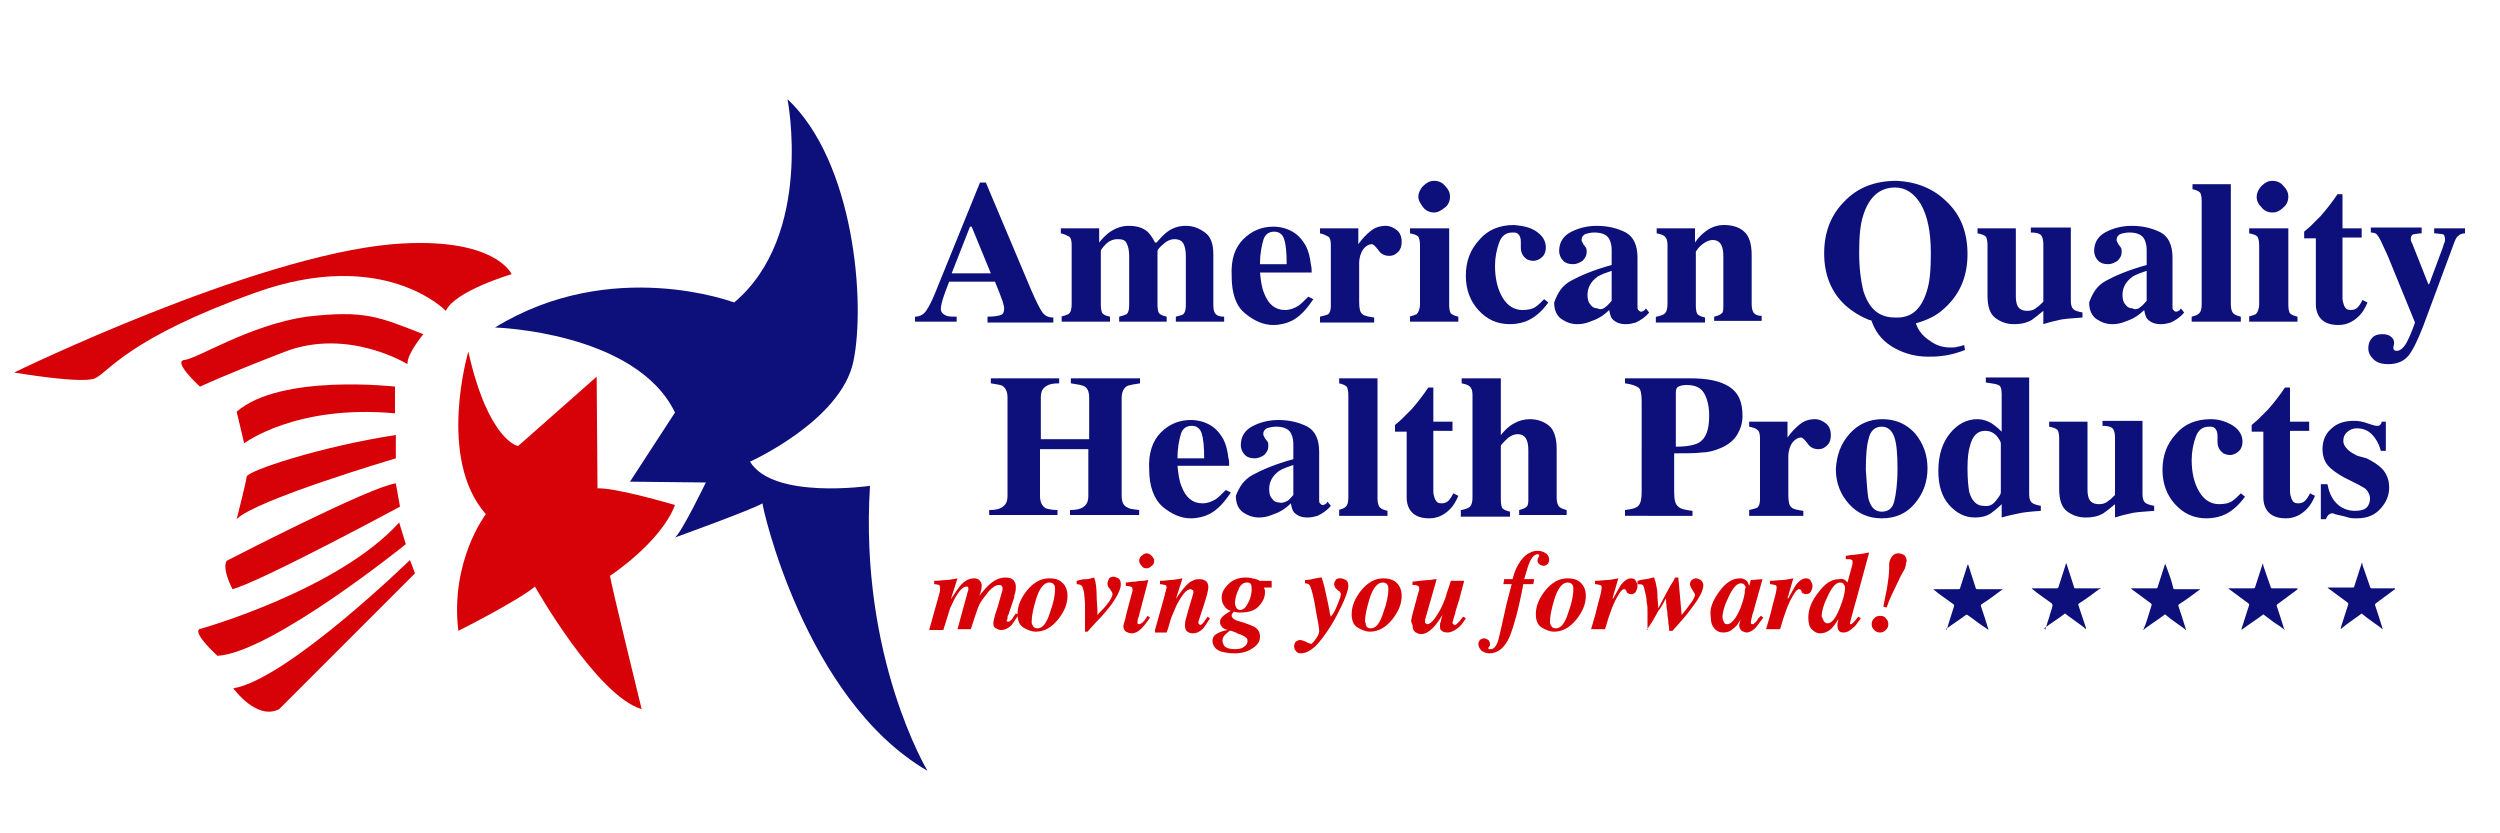 <svg height="100" width="300" xmlns="http://www.w3.org/2000/svg"><g fill="#D70207"><path d="M111.5 75.6l1.2-4.3c.1-.3.1-.4.1-.5 0-.1 0-.2 0-.3 0-.1 0-.2-.1-.3-.1 0-.3-.1-.6-.1v-.4c.6 0 1.1-.1 1.5-.1.3 0 .7-.1 1.3-.2l-.8 2.5c.6-.9 1-1.5 1.3-1.8.5-.5 1-.7 1.5-.7.3 0 .5.1.6.2.2.2.3.4.3.6 0 .2 0 .5-.1.7 0 .2-.1.4-.2.6.6-.7 1-1.2 1.4-1.5.6-.5 1.2-.7 1.8-.7.4 0 .7.1.9.3.2.2.3.5.3.8 0 .2 0 .5-.1.8 0 0-.1.2-.1.5l-.7 2.1c-.1.1-.1.2-.1.4 0 .1-.1.2-.1.3 0 0 0 .1.1.1s.1 0 .1 0c.1 0 .3-.1.5-.4.1-.2.3-.4.4-.6l.3.2c-.3.5-.6.9-.8 1.2-.4.4-.8.6-1.3.6-.2 0-.4-.1-.6-.2-.2-.1-.3-.3-.3-.6 0-.2.1-.6.2-1 .1-.3.2-.6.3-.9l.6-2.1s0-.1 0-.1 0-.1 0-.1c0-.1 0-.2-.1-.3-.1-.1-.2-.1-.3-.1-.4 0-.7.2-1.2.7-.4.5-.8 1-1.1 1.5-.1.2-.2.4-.3.7-.1.3-.4 1.1-.8 2.4h-1.6l1.2-4.4c0-.1.1-.2.1-.3 0-.1 0-.2 0-.2 0-.1 0-.2-.1-.2s-.1 0-.2 0c-.2 0-.5.2-.8.6-.3.4-.6.9-.9 1.6-.2.3-.3.8-.5 1.4-.1.4-.3.9-.5 1.6h-1.7zM127.2 69.7c.6.4.9 1 .9 1.8 0 1-.4 1.9-1.1 2.8-.8 1-1.7 1.5-2.7 1.5-.5 0-1-.2-1.5-.5s-.7-.9-.7-1.6c0-1 .4-1.9 1.1-2.8.8-1 1.7-1.5 2.7-1.5.6 0 1 .1 1.3.3zm-3.3 5.3c.1.3.3.4.6.4.6 0 1.1-.6 1.5-1.9.4-1.1.6-2 .6-2.8 0-.2 0-.4-.1-.5-.1-.2-.3-.3-.6-.3-.6 0-1.2.7-1.6 2.1-.3 1-.5 1.9-.5 2.6 0 .1 0 .3.1.4zM130.5 75.8h-.3V74c0-.5 0-1 0-1.5s-.1-.9-.1-1.3c-.1-.5-.2-.8-.3-.9-.1-.1-.3-.2-.6-.2v-.4l.4-.1c.3-.1.6-.1.8-.1.2 0 .5-.1.9-.2.2.5.3 1.3.3 2.3 0 .5.1 1.3.1 2.2.3-.4.7-.7 1-1.1.5-.6.8-1.1.8-1.4 0-.2-.1-.3-.3-.6-.2-.2-.3-.4-.3-.7 0-.2.1-.4.2-.6.1-.1.3-.2.5-.2s.4.1.6.2.3.4.3.7c0 .6-.4 1.4-1.1 2.4-.6.8-1.3 1.6-2 2.3l-.9 1zM135 74.4c0-.1.1-.3.1-.5l.8-3s0-.1 0-.1 0-.1 0-.1c0-.2-.1-.3-.2-.3s-.3-.1-.6-.1v-.4c.3 0 .6-.1 1.1-.1.5-.1.8-.1 1-.1l.6-.1-1 3.8c-.1.3-.1.6-.2.7-.1.3-.1.5-.1.6s0 .2.1.2c0 0 .1 0 .1 0 .1 0 .3-.1.5-.3.2-.2.4-.5.5-.7l.3.2c-.4.6-.8 1.1-1 1.3-.4.4-.8.6-1.2.6-.2 0-.5-.1-.7-.2-.2-.2-.3-.4-.3-.7.1-.3.1-.5.2-.7zm3.2-7.7c.2.2.3.4.3.6 0 .3-.1.5-.3.6-.2.2-.4.3-.6.3-.3 0-.5-.1-.6-.3-.2-.2-.3-.4-.3-.6 0-.2.1-.5.3-.6.2-.2.4-.3.6-.3.2 0 .4.1.6.3zM138.6 75.6l1.2-4.3c0-.2.1-.3.1-.4 0-.2.1-.3.1-.4 0-.2-.1-.3-.2-.3s-.3-.1-.6-.1v-.4c.6 0 1-.1 1.3-.1.3 0 .8-.1 1.4-.2l-.8 2.5s.1-.2.4-.6c.3-.4.6-.8.8-1 .3-.3.5-.5.8-.6.3-.2.6-.2.9-.2.3 0 .5.1.7.2.2.2.3.4.3.8 0 .3-.2 1.1-.6 2.3-.4 1.2-.6 1.8-.6 1.9 0 .1 0 .1.1.2 0 0 .1.1.1.1.1 0 .3-.1.5-.4.1-.2.3-.4.4-.6l.3.2c-.3.5-.6.9-.8 1.2-.4.4-.8.6-1.3.6-.2 0-.5-.1-.6-.2-.2-.1-.3-.4-.3-.7 0-.2 0-.5.1-.8.1-.4.2-.7.3-1.1l.6-2s0-.1 0-.1 0-.1 0-.1c0-.1 0-.2-.1-.2s-.1-.1-.2-.1c-.3 0-.6.2-.9.6-.3.4-.6.9-.8 1.3-.2.5-.4.9-.6 1.4-.2.5-.3 1.1-.6 1.9h-1.4zM146.7 75.3c-.2-.2-.3-.4-.3-.7 0-.2.1-.4.3-.6.2-.2.5-.4 1-.7-.4-.1-.6-.3-.8-.6-.2-.3-.3-.6-.3-1 0-.6.3-1.1.8-1.6s1.2-.8 2.1-.8c.5 0 .8.1 1.2.2s.5.2.4.2h1.5v.8h-.9c0 .1 0 .2.1.3 0 .1 0 .2 0 .3 0 .6-.3 1.2-.8 1.7s-1.2.7-2.2.7c-.2 0-.4 0-.7-.1-.1 0-.1.1-.2.2s-.1.2-.1.3c0 .1.1.3.3.4.1.1.2.1.4.2l.7.2c.6.2 1.1.4 1.3.5.5.3.7.7.7 1.2 0 .6-.3 1-.9 1.4-.6.4-1.3.6-2.2.6-.6 0-1.1-.1-1.5-.2-.7-.2-1.1-.7-1.1-1.3 0-.4.2-.7.6-.9.2-.1.6-.3 1.2-.4-.3-.1-.5-.2-.6-.3zm2.8 1.2c-.1-.1-.3-.2-.5-.3-.2-.1-.4-.1-.7-.3-.3-.1-.5-.2-.6-.2 0-.1-.2 0-.5.3-.4.3-.5.6-.5.9 0 .2.1.4.2.6.3.3.7.4 1.3.4.5 0 .9-.1 1.1-.3.3-.2.4-.4.4-.7 0-.1 0-.3-.2-.4zm.3-4.2c.3-.6.4-1.1.4-1.6 0-.2 0-.4-.1-.6-.1-.2-.3-.2-.5-.2-.4 0-.8.3-1 .9-.3.6-.4 1.2-.4 1.6 0 .2.1.4.2.6.1.1.3.2.4.2.4 0 .7-.3 1-.9zM157.8 76.8c.3-.4.5-.7.5-1.1 0-.3-.1-.9-.3-1.9-.1-.6-.2-1.2-.3-1.7-.2-1-.4-1.6-.5-1.8-.1-.2-.3-.3-.6-.3v-.4c.4 0 .9-.1 1.3-.2.5-.1.7-.1.6-.1h.1c.1.3.3.9.5 1.9.2.9.4 1.8.5 2.5l.1.3.3-.4c.2-.3.4-.8.6-1.3.2-.5.3-.8.3-1 0-.1 0-.2-.1-.2 0-.1-.1-.2-.2-.2l-.1-.1c-.1-.1-.1-.1-.2-.2s-.2-.3-.2-.5.1-.4.2-.5c.1-.2.3-.2.6-.2.2 0 .4.1.6.2.2.1.3.4.3.7 0 .5-.3 1.3-.8 2.4-.4.8-.8 1.6-1.3 2.4-.7 1.1-1.3 1.9-1.9 2.5-.6.5-1.1.8-1.7.8-.3 0-.5-.1-.6-.3-.2-.2-.2-.4-.2-.6 0-.2.1-.4.2-.5.2-.1.3-.2.5-.2s.4.1.7.2c.3.2.4.2.5.2.1.2.3 0 .6-.4zM167.3 69.7c.6.4.9 1 .9 1.8 0 1-.4 1.9-1.1 2.8-.8 1-1.7 1.5-2.7 1.5-.5 0-1-.2-1.5-.5s-.7-.9-.7-1.6c0-1 .4-1.9 1.1-2.8.8-1 1.7-1.5 2.7-1.5.5 0 .9.1 1.3.3zm-3.4 5.3c.1.3.3.4.6.4.6 0 1.1-.6 1.5-1.9.4-1.1.6-2 .6-2.8 0-.2 0-.4-.1-.5-.1-.2-.3-.3-.6-.3-.6 0-1.2.7-1.6 2.1-.3 1-.5 1.9-.5 2.6.1.1.1.3.1.4zM169.4 74.2c0-.2.1-.4.1-.5l.7-2.6c0-.1.1-.2.1-.3 0-.1 0-.2 0-.2 0-.2-.1-.3-.2-.3-.1-.1-.3-.1-.6-.1v-.4c.9-.1 1.6-.2 2.1-.2.5-.1.7-.1.8-.1l-.6 2.1-.6 2.1c0 .1-.1.2-.1.4-.1.2-.1.4-.1.5 0 .1 0 .2.1.2.1.1.1.1.2.1.2 0 .5-.2.8-.6.3-.4.7-1 1-1.7.2-.5.4-.9.5-1.4.1-.3.3-.8.5-1.5h1.6l-.5 1.9c0 .1-.1.4-.3 1-.2.6-.3 1-.3 1.1-.1.2-.1.4-.2.6 0 .2-.1.3-.1.4 0 .1 0 .1.1.2 0 0 .1.1.2.1s.3-.2.6-.5c.1-.2.3-.4.4-.5l.3.2c-.3.5-.6.9-1 1.2-.4.3-.8.5-1.2.5-.4 0-.6-.1-.8-.3-.1-.1-.1-.3-.1-.5s0-.4.1-.5c0-.2.1-.4.2-.8-.5.8-.9 1.3-1.2 1.6-.4.4-.9.7-1.4.7-.2 0-.4-.1-.6-.2-.3-.2-.4-.5-.4-.9-.2-.4-.2-.6-.1-.8zM177.8 78.1c-.2-.2-.4-.5-.4-.8 0-.2.1-.4.2-.5.1-.1.3-.2.5-.2s.3.1.5.2c.1.1.2.3.2.5 0 .1 0 .2-.1.3-.1.1-.1.2-.1.2s0 .1.1.1c0 0 .1 0 .2 0 .3 0 .6-.3.8-.8.2-.5.5-2.1 1.1-4.7l.6-2.3h-1l.1-.6h1c.1-.3.2-.8.5-1.4.3-.6.6-1 1-1.4.5-.4 1-.6 1.5-.6.4 0 .7.1 1 .3.3.2.4.5.4.8 0 .2-.1.4-.2.5-.1.1-.3.2-.5.2s-.3-.1-.5-.2c-.1-.1-.2-.3-.2-.4 0-.1 0-.2.1-.4.1-.1.1-.2.1-.2s0-.1 0-.1-.1-.1-.2-.1c-.2 0-.5.2-.7.5-.2.3-.4.8-.6 1.5l-.3 1h1.2l-.1.6h-1.2c-.6 3.2-1.2 5.2-1.6 6.2-.6 1.4-1.4 2.1-2.5 2.1-.3 0-.6-.1-.9-.3zM189.4 69.7c.6.4.9 1 .9 1.8 0 1-.4 1.9-1.1 2.8-.8 1-1.7 1.5-2.7 1.5-.5 0-1-.2-1.5-.5s-.7-.9-.7-1.6c0-1 .4-1.9 1.1-2.8.8-1 1.7-1.5 2.7-1.5.5 0 1 .1 1.3.3zm-3.3 5.3c.1.3.3.4.6.4.6 0 1.1-.6 1.5-1.9.4-1.1.6-2 .6-2.8 0-.2 0-.4-.1-.5-.1-.2-.3-.3-.6-.3-.6 0-1.2.7-1.6 2.1-.3 1-.5 1.9-.5 2.6 0 .1 0 .3.1.4zM190.9 75.6c.4-1.3.7-2.4.9-3.3.3-1 .4-1.6.4-1.8 0-.2-.1-.3-.2-.3s-.3-.1-.6-.1v-.4c.6 0 1.1-.1 1.5-.1.3 0 .7-.1 1.3-.2l-.7 2.4h.1c.4-.7.7-1.3.9-1.6.4-.5.8-.8 1.2-.8.3 0 .5.1.6.3.1.2.2.4.2.6 0 .3-.1.5-.2.7-.1.2-.3.3-.6.3-.1 0-.2 0-.3-.1-.1 0-.2-.1-.2-.2l-.1-.2s0 0-.1-.1c0 0-.1 0-.1 0-.2 0-.4.2-.7.7-.3.5-.5.9-.7 1.4-.1.3-.3.8-.5 1.4-.2.6-.3 1.1-.4 1.3h-1.7zM197.7 75.8v-2.3c0-.6 0-.9-.1-1.2 0-.5-.1-.9-.2-1.3-.1-.5-.2-.8-.3-.8-.1-.1-.3-.1-.6-.1v-.4l.4-.1c.4-.1.8-.1 1.1-.2.3-.1.5-.1.4-.1h.1c.1.3.2.6.3 1.2.1.5.1.9.1 1.2l.1 1.3 1-1.9c.2-.3.3-.6.5-.9s.4-.6.5-.9h.4l.4 4.5c.5-.6.8-1 1-1.3.4-.5.6-.9.6-1.1 0-.1-.1-.3-.3-.6-.2-.3-.3-.5-.3-.7 0-.2.1-.4.2-.5.2-.1.3-.2.5-.2s.4.1.6.2c.2.2.3.4.3.6 0 .7-.5 1.6-1.5 2.9-.5.7-1.3 1.6-2.2 2.6h-.4c0-.2 0-.5-.1-.9 0-.2 0-.5-.1-.9 0-.2 0-.5-.1-.9l-.1-1.2c-.4.8-.7 1.3-.9 1.5-.3.6-.6 1-.6 1.1l-.8 1.2h.1zM206.3 71c.8-1.1 1.6-1.6 2.5-1.6.3 0 .6.1.8.3.1.1.2.3.3.6l.2-.7 1.4-.1-.9 3.2c-.1.4-.2.8-.3 1-.1.5-.2.8-.2 1 0 .1 0 .1.1.2 0 0 .1 0 .1 0 .1 0 .2 0 .2-.1.1-.1.2-.1.3-.3 0 0 .1-.1.2-.3.1-.1.2-.2.3-.3l.3.2c-.4.5-.7 1-1 1.3-.3.3-.7.5-1 .5-.2 0-.4-.1-.6-.2-.2-.2-.3-.4-.3-.7 0-.1.1-.4.2-.8 0 0 0 0 0 .1-.1.1-.1.2-.2.3-.2.4-.5.7-.8.9-.3.3-.7.4-1.1.4-.4 0-.7-.1-1-.4-.3-.3-.5-.7-.5-1.4-.2-1 .2-2 1-3.1zm3.1-.7c-.1-.2-.2-.3-.5-.3-.5 0-1 .6-1.5 1.7-.5 1-.7 1.8-.7 2.4 0 .2.1.4.2.6.1.2.2.2.4.2.4 0 1-.6 1.5-1.8.4-1 .6-1.8.6-2.4.1-.2.1-.3 0-.4zM211.9 75.6c.4-1.3.7-2.4.9-3.3.3-1 .4-1.6.4-1.8 0-.2-.1-.3-.2-.3s-.3-.1-.6-.1v-.4c.6 0 1.1-.1 1.5-.1.3 0 .7-.1 1.3-.2l-.7 2.4h.1c.4-.7.7-1.3.9-1.6.4-.5.8-.8 1.2-.8.3 0 .5.1.6.3.1.2.2.4.2.6 0 .3-.1.5-.2.7-.1.2-.3.3-.6.3-.1 0-.2 0-.3-.1-.1 0-.2-.1-.2-.2l-.1-.2s0 0-.1-.1c0 0-.1 0-.1 0-.2 0-.4.2-.7.7-.3.5-.5.9-.7 1.4-.1.3-.3.8-.5 1.4-.2.6-.3 1.1-.4 1.3h-1.7zM221.4 69.6c.1.1.2.2.3.3l.6-2.2s0-.1 0-.1 0-.1 0-.1c0-.2 0-.3-.1-.3-.1-.1-.2-.1-.4-.1h-.3v-.4l.6-.1c.5 0 .8-.1 1-.1.2 0 .6-.1 1.2-.2l-1.5 5.5c-.1.4-.3 1-.5 1.8-.2.7-.3 1.2-.3 1.2 0 .1 0 .1 0 .1s.1 0 .1 0c.1 0 .2-.1.4-.3.2-.2.3-.4.5-.6l.3.2c-.4.5-.6.9-.9 1.1-.4.4-.8.6-1.1.6-.2 0-.4 0-.5-.1-.2-.1-.3-.4-.3-.7 0-.1 0-.2 0-.3 0-.1.1-.3.1-.5-.3.5-.6.9-.8 1.1-.4.4-.9.6-1.4.6-.4 0-.7-.2-1-.5-.3-.3-.4-.8-.4-1.4 0-1 .4-2 1.2-3 .8-1.1 1.6-1.6 2.5-1.6.3-.1.5 0 .7.1zm-2.5 5c.1.1.2.2.4.2.5 0 1-.6 1.5-1.9.4-1 .6-1.8.6-2.3 0-.2 0-.3-.1-.4-.1-.2-.2-.3-.5-.3-.5 0-1 .6-1.5 1.7-.5 1-.7 1.8-.7 2.4.2.3.2.5.3.6zM226.3 74.2c.2.2.3.4.3.7 0 .3-.1.5-.3.7-.2.2-.4.3-.7.3-.3 0-.5-.1-.7-.3-.2-.2-.3-.4-.3-.7 0-.3.1-.5.3-.7.2-.2.4-.3.7-.3.3 0 .6.1.7.3zm2.4-6.4c0 .1-.1.3-.1.4l-.5.9c-.4.8-.7 1.5-1.1 2.3-.2.4-.4.9-.6 1.5l-.4-.1c.1-.5.2-1.1.4-2 .2-1.2.3-2 .3-2.6v-.5c0-.3.1-.5.2-.7.2-.4.5-.6.9-.6.3 0 .5.1.7.2.2.2.3.4.3.8-.1.1-.1.3-.1.4z"></path></g><g fill="#0D0F7A"><path d="M287.4 70.7c-.8.6-1.5 1.1-2.3 1.7-.1.1-.1.1-.1.2.3.9.6 1.8.9 2.8 0 0 0 .1 0 .1-.1 0-.1 0-.1-.1-.8-.6-1.6-1.1-2.3-1.7-.1-.1-.1-.1-.2 0-.8.6-1.6 1.1-2.3 1.7 0 0-.1.1-.1.1 0-.1 0-.1 0-.2.3-.9.6-1.9.9-2.8 0-.1 0-.1-.1-.2-.8-.6-1.5-1.1-2.3-1.7 0 0-.1-.1-.1-.1.1 0 .1 0 .2 0 .9 0 1.9 0 2.8 0 .1 0 .2 0 .2-.1.3-.9.6-1.9.9-2.8 0 0 0-.1 0-.1.1.1.1.2.1.3.3.9.6 1.7.9 2.6 0 .1.1.2.2.2.9 0 1.8 0 2.7 0 0 0 .1 0 .1 0s0 .1 0 .1zM233.6 75.6c.1-.3.2-.7.3-1 .2-.6.4-1.3.6-1.9 0-.1 0-.1-.1-.2-.8-.6-1.6-1.1-2.3-1.7 0 0-.1-.1-.1-.1.3 0 .5 0 .7 0 .8 0 1.5 0 2.3 0 .1 0 .2 0 .2-.1.3-.9.6-1.9.9-2.8 0 0 0-.1 0-.1s0 .1.1.1c.3.9.6 1.9.9 2.8 0 .1.1.1.2.1 1 0 1.9 0 2.9 0 0 0 .1 0 .1 0 0 .1-.1.1-.1.1-.8.6-1.6 1.2-2.4 1.7-.1.1-.1.1-.1.2.3.9.6 1.8.9 2.8 0 0 0 .1 0 .1-.2-.2-.4-.3-.7-.5-.6-.4-1.2-.9-1.8-1.3-.1-.1-.1 0-.2 0-.8.6-1.6 1.1-2.4 1.7.2.1.2.1.1.1zM245.4 75.6c.2-.5.3-1 .5-1.5.1-.5.3-.9.4-1.4 0-.1 0-.2-.1-.3-.8-.6-1.6-1.1-2.3-1.7 0 0-.1-.1-.1-.1.2 0 .5 0 .7 0 .8 0 1.5 0 2.3 0 .1 0 .1 0 .2-.1.3-.9.6-1.9.9-2.8 0 0 0-.1 0-.1.1 0 .1.1.1.1.3.9.6 1.9.9 2.8 0 .1.1.1.2.1 1 0 1.9 0 2.9 0 0 0 .1 0 .1 0-.1.1-.1.1-.2.1-.8.6-1.6 1.2-2.4 1.7-.1.1-.1.1-.1.2.3.9.6 1.8.9 2.7 0 0 0 .1 0 .2-.1-.1-.2-.1-.2-.2-.7-.5-1.5-1.1-2.2-1.6-.1-.1-.1-.1-.2 0-.8.6-1.6 1.1-2.4 1.7.2.2.2.2.1.2zM257.2 75.6c.1-.2.1-.4.2-.5.3-.8.5-1.6.8-2.5 0-.1 0-.1-.1-.2-.8-.6-1.5-1.1-2.3-1.7 0 0-.1-.1-.1-.1.2 0 .5 0 .7 0 .8 0 1.5 0 2.3 0 .1 0 .2 0 .2-.1.3-.9.6-1.9.9-2.8 0 0 0-.1 0-.1.1.2.1.3.2.5.3.8.6 1.6.8 2.5 0 .1.1.1.2.1 1 0 1.9 0 2.9 0 0 0 .1 0 .1 0 0 .1-.1.1-.1.1-.8.6-1.6 1.2-2.4 1.7-.1.1-.1.1-.1.2.3.9.6 1.8.9 2.8 0 0 0 .1 0 .1-.1 0-.1 0-.1-.1-.8-.6-1.6-1.1-2.3-1.7-.1-.1-.1-.1-.2 0-.8.6-1.6 1.1-2.4 1.7 0 .1 0 .1-.1.1zM274.2 75.6c-.4-.3-.8-.6-1.3-.9-.4-.3-.8-.6-1.2-.9-.1-.1-.1-.1-.2 0-.8.6-1.6 1.1-2.4 1.7 0 0-.1.1-.1.1 0-.1 0-.1 0-.2.3-.9.6-1.9.9-2.8 0-.1 0-.1-.1-.2-.8-.6-1.5-1.1-2.3-1.7 0 0-.1-.1-.1-.1.2 0 .5 0 .7 0 .8 0 1.5 0 2.3 0 .1 0 .1 0 .2-.1.3-.9.6-1.9.9-2.8 0 0 0-.1 0-.1.1.1.1.2.1.3.3.9.6 1.7.9 2.6 0 .1.1.1.2.1 1 0 1.9 0 2.9 0 0 0 .1 0 .1 0s0 0 0 .1c0 0-.1.1-.1.1-.8.6-1.5 1.1-2.3 1.7-.1.1-.1.1-.1.2.3.9.6 1.8.9 2.8.1 0 .1 0 .1.1 0-.1 0 0 0 0zM233.6 75.6zM242.3 75.6c-.1 0-.1 0 0 0z"></path></g><path d="M111.3 92.5s-8.2-13.6-6.9-34.2c0 0-11.6 1.7-14.4-2.9 0 0 10.9-4.9 12.4-12s.1-24-7.9-31.5c0 0 3.2 16.3-6.4 24.4 0 0-14.7-5.6-28.7 3 0 0 16.9.5 21.6 10.2l-5.4 8.3 9.1.1s-2.9 6-3.7 6.6c0 0 9.4-3.4 10.5-4.1-.1.1 5 23.5 19.8 32.1z" fill="#0D0F7A"></path><path d="M56.2 42.2S52.4 55 58.3 61.7c0 0-4.3 5.6-3.3 14 0 0 6.8-3.4 9.2-5.3 0 0 7.4 13.1 12.8 14.7 0 0-3.7-15.1-3.8-16 0 0 6.1-4 7.8-8.5 0 0-7.1-2.1-9.3-2l-.1-13.4-9.4 8.3c0 .1-3.6-.6-6-11.3zM61.4 32.9s-6.8 2-7.9 4.4c0 0-7.4-7.7-22.8-2.2S13 44.7 11.4 45.4s-9.7-.7-9.7-.7 28.5-13.9 45.4-15.4c12.3-1 14.3 3.6 14.3 3.6zM50.8 40.1s-2 2.4-1.9 3.6c0 0-7.1-4.4-14.7-1.5-7.5 2.9-10.2 4.2-10.2 4.2s-3.3-3-1.9-3.2c1.5-.1 7.8-4.2 14.7-5.2 7-.8 8.6 0 14 2.1zM47.5 46.4s-13.8-1.6-19.1 3l.9 3.8s6.2-4.7 18.1-3.6v-3.2zM47.5 52.2V55s-16.9 5-19.1 7.3c0 0 1.1-4.3 1.2-5.1.1-.7 8.8-3.6 17.9-5zM47.5 58l.5 2.8s-16.7 9-20.1 9.9c0 0-1.3-2.4-.7-3.4 0 0 17.2-8.9 20.3-9.3zM47.9 62.7l.8 2.6s-16.1 13-22.6 13.4c0 0-2.9-2.6-2.2-3.2.1 0 16.7-4.7 24-12.8zM49.2 67.2S34.5 81.5 28 82.6c0 0 2.8 3.9 5.5 2.5l16.3-16.3-.6-1.6z" fill="#D70207"></path><g fill="#0D0F7A"><path d="M109.8 38c.6 0 1.1-.3 1.4-.8.2-.3.6-1 1-2l5.4-13.3h.7l5.4 12.8c.6 1.4 1.1 2.4 1.4 2.8.3.4.7.6 1.3.6v.6h-7.9V38c.8 0 1.3-.1 1.6-.2s.4-.4.4-.8c0-.2-.1-.5-.2-.9-.1-.2-.2-.5-.3-.8l-.6-1.5h-5.5c-.4 1-.6 1.6-.7 1.9-.2.6-.3 1.1-.3 1.4 0 .3.2.6.7.8.3.1.7.1 1.2.1v.6h-5V38zm9.1-5.2l-2.3-5.6h-.2l-2.2 5.6h4.7zM127.3 38c.4-.1.7-.2.9-.3.3-.2.4-.6.4-1.2v-7.1c0-.5-.1-.9-.3-1s-.5-.3-1-.4v-.6h4.6v1.7c.4-.5.8-.9 1.2-1.2.7-.5 1.5-.8 2.3-.8 1 0 1.7.2 2.3.7.3.3.6.7.9 1.3h.2c.5-.6.9-1 1.3-1.3.7-.5 1.4-.7 2.2-.7.9 0 1.6.3 2.3.8s1 1.4 1 2.6v6.1c0 .6.1.9.3 1.1s.5.3 1 .3v.6h-5.8V38c.4-.1.8-.2.9-.3.2-.2.3-.5.3-1.1v-5.9c0-.6-.1-1.1-.3-1.5-.2-.3-.5-.5-1.1-.5-.4 0-.9.2-1.3.6-.5.4-.7.7-.7.8v6.5c0 .5.1.9.2 1 .2.2.5.3.9.4v.6h-5.7V38c.4-.1.7-.2.9-.3.2-.2.3-.5.3-1.1v-5.9c0-.6-.1-1.1-.3-1.5-.2-.4-.5-.5-1.1-.5-.5 0-1 .2-1.4.6-.4.4-.6.7-.6.8v6.5c0 .5.1.9.2 1 .2.2.4.3.9.4v.6h-5.8V38zM149.2 28.7c1-1 2.2-1.5 3.6-1.5.8 0 1.6.2 2.3.6.7.4 1.2 1 1.6 1.7.3.6.5 1.3.6 2.2.1.4.1.7.1 1h-6.2c.1 1 .2 1.8.5 2.5.5 1.3 1.3 2 2.5 2 .6 0 1.1-.2 1.6-.5.3-.2.7-.6 1.2-1.1l.6.3c-.8 1.2-1.6 2.1-2.6 2.6-.6.3-1.4.5-2.2.5-1.2 0-2.3-.5-3.4-1.4s-1.6-2.4-1.6-4.5c-.1-2 .4-3.4 1.4-4.4zm5.2 3c0-1.4-.1-2.4-.3-3-.2-.6-.6-.9-1.2-.9s-1.1.3-1.3 1c-.2.7-.4 1.6-.4 2.9h3.2zM158.4 38c.5-.1.8-.2 1-.3.2-.2.3-.5.3-1v-7.3c0-.5-.1-.9-.3-1s-.5-.3-1-.4v-.6h4.6v1.9c.5-.7 1-1.2 1.5-1.6s1.1-.6 1.8-.6c.5 0 .9.2 1.3.5s.6.8.6 1.4c0 .5-.1.9-.4 1.2-.3.3-.6.5-1.1.5-.5 0-1-.2-1.3-.7-.4-.5-.6-.7-.8-.7-.3 0-.7.2-1 .6-.3.4-.5 1-.5 1.7v4.6c0 .8.1 1.3.4 1.5.2.2.7.3 1.4.4v.6h-6.5V38zM169.1 38c.4-.1.7-.2.9-.3.2-.2.4-.6.4-1.2v-7.1c0-.5-.1-.8-.2-1-.2-.2-.5-.3-1-.4v-.6h4.7v9.2c0 .5.1.9.2 1 .2.2.5.3.9.4v.6h-5.8V38zm1.7-15.7c.4-.4.8-.6 1.3-.6s1 .2 1.3.6c.4.4.6.8.6 1.3s-.2 1-.6 1.3-.8.6-1.3.6-1-.2-1.3-.6-.6-.8-.6-1.3c0-.4.2-.9.6-1.3zM184.4 27.8c.7.5 1.1 1.1 1.1 1.9 0 .4-.1.8-.4 1.1-.3.3-.7.5-1.1.5-.3 0-.6-.1-.8-.2-.4-.3-.7-.7-.7-1.4 0-.1 0-.2 0-.3 0-.1 0-.3 0-.4 0-.4-.1-.7-.3-.9-.2-.2-.4-.2-.7-.2-.8 0-1.3.4-1.6 1.2-.3.8-.5 1.8-.5 2.8 0 1.5.3 2.8.9 3.8.6 1 1.4 1.5 2.4 1.5.6 0 1.2-.1 1.6-.4.3-.2.6-.5 1-.9l.5.4c-.8 1.1-1.7 1.9-2.8 2.3-.6.2-1.2.3-1.8.3-1.6 0-2.8-.6-3.8-1.7s-1.5-2.5-1.5-4.1c0-1.7.5-3.1 1.6-4.3 1-1.2 2.4-1.8 4.2-1.8 1.1.1 2 .3 2.7.8zM188.5 33.7c1.1-.6 2.7-1.3 4.9-1.9V30c0-.7-.2-1.3-.5-1.6-.3-.3-.8-.5-1.6-.5-.4 0-.8.1-1.1.2-.3.2-.4.4-.4.6 0 .1 0 .2 0 .2 0 .1.1.1.1.2l.1.2c.1.1.2.3.3.4.1.2.1.3.1.5 0 .5-.2.8-.5 1.1-.3.2-.7.4-1.1.4-.5 0-.9-.1-1.2-.4-.3-.3-.5-.7-.5-1.2 0-.9.4-1.7 1.3-2.2.9-.5 2-.8 3.2-.8 1.4 0 2.5.3 3.5.8.9.5 1.4 1.5 1.4 3v5.9c0 .2 0 .3.1.4.1.1.2.2.3.2.1 0 .2 0 .3-.1.1 0 .2-.1.3-.3l.4.5c-.5.6-1 .9-1.6 1.2-.4.1-.7.2-1.2.2-.7 0-1.2-.2-1.6-.6-.2-.2-.3-.6-.4-1.1-.7.7-1.4 1.1-2.3 1.4-.5.2-1 .3-1.5.3-.7 0-1.3-.2-1.9-.6-.6-.4-.9-1.1-.9-2 .4-1.1.9-2 2-2.6zm4.2 3.1c.2-.1.4-.4.7-.7v-3.6c-.6.2-1.2.4-1.7.7-.8.6-1.2 1.3-1.2 2.2 0 .5.1.9.4 1.2.2.3.5.4.8.4.3.2.7.1 1-.2zM198.8 38c.4-.1.8-.2 1-.4.2-.2.3-.6.3-1.1v-7.1c0-.5-.1-.8-.3-1-.2-.2-.5-.3-1-.4v-.6h4.6v1.7c.4-.6.9-1.1 1.5-1.5.6-.4 1.3-.6 2-.6 1 0 1.9.3 2.4.8.6.5.9 1.5.9 2.8v5.9c0 .5.1.9.3 1.1.2.2.5.3.9.3v.6h-5.7V38c.4-.1.7-.2.9-.4.2-.1.2-.5.2-1v-5.9c0-.6-.1-1-.2-1.2-.2-.5-.6-.7-1.1-.7-.4 0-.8.2-1.2.5-.4.3-.6.6-.8.9v6.5c0 .5.1.9.2 1 .2.2.5.3.9.4v.6h-5.9V38zM233.6 24.2c1.7 1.6 2.5 3.7 2.5 6.3 0 2.8-1 5-3 6.7-.8.7-1.8 1.2-3.2 1.6.3.9.9 1.6 1.7 2.1.8.6 1.6.8 2.5.8.3 0 .6 0 .8-.1.2 0 .5-.1.8-.2l.1.6c-.8.3-1.7.6-2.7.7-.6.1-1.2.1-1.7.1-1.4 0-2.7-.3-4-1-1.3-.7-2.2-1.7-2.7-3-.1-.2-.1-.3-.1-.3s-.1-.1-.3-.1c-1-.4-2-1-2.9-1.8-1.7-1.6-2.5-3.7-2.5-6.2s.8-4.6 2.4-6.2c1.6-1.7 3.7-2.5 6.3-2.5 2.3.1 4.4.9 6 2.5zM231.2 35c.4-1.2.5-2.7.5-4.6 0-2.6-.4-4.5-1.2-5.9-.8-1.3-1.8-2-3.1-2-1.8 0-3.1 1.1-3.8 3.3-.4 1.2-.5 2.7-.5 4.5 0 1.9.2 3.4.5 4.6.7 2.2 1.9 3.2 3.8 3.2 1.9.1 3.1-.9 3.8-3.1zM241.9 27.4v8.2c0 .5.1.9.2 1.1.2.4.6.6 1.2.6.4 0 .8-.1 1.1-.4.2-.1.5-.4.8-.7v-6.9c0-.5-.1-.9-.3-1.1-.2-.2-.6-.3-1.2-.3v-.6h4.8v8.8c0 .5.1.8.3 1s.6.3 1.1.4v.6c-1.5.1-2.5.2-2.8.3-.4.1-1 .2-1.9.5v-1.6c-.6.5-1.1.9-1.4 1.1-.7.4-1.4.5-2.1.5-.8 0-1.5-.2-2.2-.7-.7-.5-1-1.4-1-2.7v-6.1c0-.5-.1-.9-.2-1-.2-.2-.5-.3-1-.4v-.6h4.6zM252.7 33.7c1.1-.6 2.7-1.3 4.9-1.9V30c0-.7-.2-1.3-.5-1.6-.3-.3-.8-.5-1.6-.5-.4 0-.8.1-1.1.2-.3.2-.4.4-.4.6 0 .1 0 .2 0 .2 0 .1.1.1.1.2l.1.2c.1.1.2.3.3.4.1.2.1.3.1.5 0 .5-.2.8-.5 1.1-.3.2-.7.4-1.1.4-.5 0-.9-.1-1.2-.4-.3-.3-.5-.7-.5-1.2 0-.9.4-1.7 1.3-2.2.9-.5 2-.8 3.2-.8 1.4 0 2.5.3 3.5.8.9.5 1.4 1.5 1.4 3v5.9c0 .2 0 .3.1.4.1.1.2.2.3.2.1 0 .2 0 .3-.1.1 0 .2-.1.3-.3l.4.5c-.5.6-1 .9-1.6 1.2-.4.1-.7.2-1.2.2-.7 0-1.2-.2-1.6-.6-.2-.2-.3-.6-.4-1.1-.7.7-1.4 1.1-2.3 1.4-.5.2-1 .3-1.5.3-.7 0-1.3-.2-1.9-.6-.6-.4-.9-1.1-.9-2 .4-1.1.9-2 2-2.6zm4.2 3.1c.2-.1.4-.4.7-.7v-3.6c-.6.2-1.2.4-1.7.7-.8.6-1.2 1.3-1.2 2.2 0 .5.1.9.4 1.2.2.3.5.4.8.4.3.2.7.1 1-.2zM263 38c.4-.1.7-.2.9-.4.2-.2.3-.5.3-1.1V24.1c0-.5-.1-.9-.2-1-.2-.2-.5-.3-.9-.4v-.6h4.6v14.4c0 .5.1.9.3 1.1.2.2.5.3.9.4v.6H263V38zM269.8 38c.4-.1.7-.2.9-.3.2-.2.4-.6.4-1.2v-7.1c0-.5-.1-.8-.2-1-.2-.2-.5-.3-1-.4v-.6h4.7v9.2c0 .5.1.9.2 1 .2.2.5.3.9.4v.6h-5.8V38zm1.6-15.7c.4-.4.8-.6 1.3-.6s1 .2 1.3.6c.4.4.6.8.6 1.3s-.2 1-.6 1.3c-.4.4-.8.6-1.3.6s-1-.2-1.3-.6c-.4-.4-.6-.8-.6-1.3 0-.4.2-.9.6-1.3zM276.5 28.5v-.7c.2-.2.5-.4.8-.7.4-.4.8-.8 1.2-1.2.7-.8 1.4-1.7 2-2.6h.6v4.1h2.3v1.1h-2.3v7.3c0 .3.1.6.2.9.2.4.4.5.8.5.3 0 .6-.1.8-.3s.4-.5.6-.9l.6.3c-.3.7-.6 1.2-1 1.6-.7.7-1.5 1.1-2.5 1.1-.6 0-1.1-.1-1.5-.3-.8-.4-1.2-1.2-1.2-2.2v-7.9h-1.4zM284.7 40.5c.3-.3.7-.4 1.2-.4.4 0 .8.1 1 .3.3.2.4.5.4.8l-.1.5c0 .1 0 .2.1.3.1.1.2.1.3.1.4 0 .8-.3 1.2-1 .2-.4.6-1.2 1-2.4l-2.9-7.1c-.2-.5-.4-1-.6-1.4-.2-.4-.4-.9-.6-1.3-.2-.4-.4-.7-.5-.8-.1-.1-.4-.2-.7-.2v-.6h6.1v.7c-.4 0-.7.1-.9.1s-.4.2-.4.5c0 .1 0 .1 0 .2s.1.3.2.5l1.9 4.8h.1l1.6-4.3c.1-.2.1-.4.2-.6.1-.2.1-.3.1-.5 0-.3-.1-.6-.3-.6s-.6-.1-1-.1v-.6h3.7v.6c-.3 0-.6.1-.8.3-.2.1-.4.5-.6 1.1l-3.6 9.7c-.7 1.8-1.3 3-1.8 3.6-.5.6-1.3 1-2.4 1-.8 0-1.4-.2-1.8-.6s-.6-.8-.6-1.3c0-.6.2-1 .5-1.3zM118.8 61.2c.6 0 1.1-.1 1.4-.3.5-.3.7-.7.7-1.4V47.7c0-.7-.2-1.1-.6-1.4-.2-.1-.7-.2-1.4-.3v-.6h8.2v.6c-.7 0-1.2.1-1.5.3-.5.3-.7.7-.7 1.4v5h5.8v-5c0-.7-.2-1.2-.7-1.4-.3-.1-.8-.2-1.5-.3v-.6h8.3v.6c-.7.1-1.2.2-1.5.3-.4.2-.7.7-.7 1.4v11.8c0 .7.2 1.2.7 1.4.3.2.7.2 1.4.3v.6h-8.3v-.6c.7 0 1.2-.1 1.5-.3.5-.3.7-.7.7-1.4v-5.6h-5.8v5.6c0 .7.2 1.2.7 1.5.3.1.8.2 1.4.2v.6h-8.2v-.6zM139.3 51.9c1-1 2.2-1.5 3.6-1.5.8 0 1.6.2 2.3.6.7.4 1.2 1 1.6 1.7.3.6.5 1.3.6 2.2.1.4.1.7.1 1h-6.2c.1 1 .2 1.8.5 2.5.5 1.3 1.3 2 2.5 2 .6 0 1.1-.2 1.6-.5.3-.2.7-.6 1.2-1.1l.6.3c-.8 1.2-1.6 2.1-2.6 2.6-.6.3-1.4.5-2.2.5-1.2 0-2.3-.5-3.4-1.4-1-.9-1.6-2.4-1.6-4.5-.1-1.9.4-3.4 1.4-4.4zm5.2 3.1c0-1.4-.1-2.4-.3-3-.2-.6-.6-.9-1.2-.9s-1.1.3-1.3 1c-.2.7-.4 1.6-.4 2.9h3.2zM150.3 57c1.1-.6 2.7-1.3 4.9-1.9v-1.8c0-.7-.2-1.3-.5-1.6-.3-.3-.8-.5-1.6-.5-.4 0-.8.1-1.1.2-.3.2-.4.4-.4.6 0 .1 0 .2 0 .2 0 .1.1.1.1.2l.1.2c.1.1.2.3.3.4s.1.3.1.5c0 .5-.2.8-.5 1.1-.3.2-.7.4-1.1.4-.5 0-.9-.1-1.2-.4-.3-.3-.5-.7-.5-1.2 0-.9.4-1.7 1.3-2.2.9-.5 2-.8 3.2-.8 1.4 0 2.5.3 3.5.8.9.5 1.4 1.5 1.4 3V60c0 .2 0 .3.1.4.1.1.2.2.3.2.1 0 .2 0 .3-.1.1 0 .2-.1.3-.3l.4.5c-.5.6-1 .9-1.6 1.2-.4.1-.7.2-1.2.2-.7 0-1.2-.2-1.6-.6-.2-.2-.3-.6-.4-1.1-.7.7-1.4 1.1-2.3 1.4-.5.2-1 .3-1.5.3-.7 0-1.3-.2-1.9-.6-.6-.4-.9-1.1-.9-2 .4-1 .9-1.9 2-2.5zm4.2 3.1c.2-.1.4-.4.7-.7v-3.6c-.6.2-1.2.4-1.7.7-.8.6-1.2 1.3-1.2 2.2 0 .5.1.9.4 1.2.2.3.5.4.8.4.3.1.6 0 1-.2zM160.6 61.2c.4-.1.7-.2.9-.4.2-.2.3-.5.3-1.1V47.4c0-.5-.1-.9-.2-1-.2-.2-.5-.3-.9-.4v-.6h4.6v14.4c0 .5.1.9.3 1.1.2.2.5.3.9.4v.6h-5.8v-.7zM167.4 51.7V51c.2-.2.5-.4.8-.7.4-.4.8-.8 1.2-1.2.7-.8 1.4-1.7 2-2.6h.6v4.1h2.3v1.1H172V59c0 .3.1.6.2.9.2.4.4.5.8.5.3 0 .6-.1.8-.3.2-.2.4-.5.6-.9l.6.3c-.3.7-.6 1.2-1 1.6-.7.7-1.5 1.1-2.5 1.1-.6 0-1.1-.1-1.5-.3-.8-.4-1.2-1.2-1.2-2.2v-7.9h-1.4zM175.4 61.2c.4-.1.8-.2 1-.4.2-.2.3-.6.3-1.1V47.4c0-.5-.1-.8-.3-1-.2-.2-.5-.3-1-.4v-.6h4.7v6.8c.5-.6 1-1.1 1.6-1.4.5-.3 1.2-.5 1.9-.5.9 0 1.7.3 2.3.8.6.5.9 1.5.9 2.8v5.8c0 .5.1.9.3 1.1.2.2.5.3.9.4v.6h-5.7v-.6c.4-.1.7-.2.9-.4.2-.2.2-.5.2-1V54c0-.6-.1-1-.2-1.2-.2-.5-.6-.7-1.1-.7-.4 0-.9.2-1.3.6-.4.4-.7.7-.7.8V60c0 .5.1.9.2 1 .2.2.5.3.9.4v.6h-5.9v-.8zM195 61.2c.8-.1 1.3-.2 1.6-.5.3-.3.4-.9.4-1.7V48.2c0-.9-.1-1.5-.4-1.7-.3-.2-.8-.4-1.6-.5v-.6h7.8c2.1 0 3.6.3 4.7 1s1.6 1.8 1.6 3.5c0 .8-.2 1.5-.6 2.2-.4.7-1.1 1.3-2.1 1.7-.7.3-1.5.5-2.2.5-.7.1-1.8.1-3.3.1V59c0 .9.1 1.5.5 1.8.3.3.9.4 1.7.5v.6H195v-.7zm8.9-8.1c.8-.5 1.2-1.5 1.2-3.2 0-1.1-.2-2-.6-2.7-.4-.7-1.1-1-2.1-1-.5 0-.8.1-1 .2-.2.1-.3.3-.3.7v6.5c1.4 0 2.3-.2 2.8-.5zM209.9 61.2c.5-.1.8-.2 1-.3.2-.2.3-.5.3-1v-7.3c0-.5-.1-.9-.3-1-.2-.2-.5-.3-1-.4v-.6h4.6v1.9c.5-.7 1-1.2 1.5-1.6s1.1-.6 1.8-.6c.5 0 .9.2 1.3.5s.6.8.6 1.4c0 .5-.1.9-.4 1.2-.3.3-.6.5-1.1.5-.5 0-1-.2-1.3-.7-.4-.5-.6-.7-.8-.7-.3 0-.7.2-1 .6-.3.4-.5 1-.5 1.7v4.6c0 .8.1 1.3.4 1.5.2.2.7.3 1.4.4v.6h-6.5v-.7zM222 52c1-1.1 2.3-1.7 3.9-1.7s2.9.6 3.9 1.7c1 1.2 1.5 2.6 1.5 4.2s-.5 3-1.5 4.2c-1 1.2-2.3 1.8-4 1.8-1.6 0-2.9-.6-3.9-1.7s-1.6-2.5-1.6-4.2c.1-1.7.6-3.1 1.7-4.3zm2.2 7.8c.3 1.1.8 1.6 1.6 1.6s1.3-.4 1.5-1.2c.2-.8.4-2.1.4-3.9 0-1.8-.1-3.1-.4-3.9-.3-.8-.8-1.2-1.5-1.2-.8 0-1.4.5-1.6 1.6-.2.7-.3 1.9-.3 3.6.1 1.6.2 2.8.3 3.4zM234 52c.9-1.1 2-1.7 3.3-1.7.6 0 1.2.2 1.7.5.3.2.7.5 1.2 1v-4.5c0-.6-.1-1-.4-1.1-.2-.1-.7-.2-1.5-.3v-.6h5.2v14c0 .5.1.8.3 1 .2.2.6.3 1.1.4v.6c-1.4.1-2.2.2-2.6.3-.4.1-1.1.2-2.1.5v-1.6c-.5.5-.9.8-1.3 1.1-.6.4-1.3.5-1.9.5-1.2 0-2.2-.5-3.1-1.5-.9-1-1.3-2.4-1.3-4.1 0-1.9.5-3.4 1.4-4.5zm5.5 8.1c.4-.5.6-.8.6-1v-5.9c0-.2-.2-.5-.5-.9-.4-.4-.8-.6-1.4-.6-.9 0-1.5.6-1.8 1.8-.2.6-.3 1.5-.3 2.7 0 1.3.1 2.2.2 2.8.3 1.1.9 1.7 1.7 1.7.7.1 1.1-.1 1.5-.6zM250.5 50.6v8.2c0 .5.1.9.2 1.1.2.4.6.6 1.2.6.4 0 .8-.1 1.1-.4.2-.1.5-.4.8-.7v-6.9c0-.5-.1-.9-.3-1.1-.2-.2-.6-.3-1.2-.3v-.6h4.8v8.8c0 .5.1.8.3 1 .2.2.6.3 1.1.4v.6c-1.5.1-2.5.2-2.8.3-.4.1-1 .2-1.9.5v-1.6c-.6.5-1.1.9-1.4 1.1-.7.4-1.4.5-2.1.5-.8 0-1.5-.2-2.2-.7-.7-.5-1-1.4-1-2.7v-6.1c0-.5-.1-.9-.2-1-.2-.2-.5-.3-1-.4v-.6h4.6zM268 51.1c.7.5 1.1 1.1 1.1 1.9 0 .4-.1.8-.4 1.1-.3.3-.7.5-1.1.5-.3 0-.6-.1-.8-.2-.4-.3-.7-.7-.7-1.4 0-.1 0-.2 0-.3 0-.1 0-.3 0-.4 0-.4-.1-.7-.3-.9-.2-.2-.4-.2-.7-.2-.8 0-1.3.4-1.6 1.2-.3.8-.5 1.8-.5 2.8 0 1.5.3 2.8.9 3.8.6 1 1.4 1.5 2.4 1.5.6 0 1.2-.1 1.6-.4.3-.2.6-.5 1-.9l.5.4c-.8 1.1-1.7 1.9-2.8 2.3-.6.2-1.2.3-1.8.3-1.6 0-2.8-.6-3.8-1.7s-1.5-2.5-1.5-4.1c0-1.7.5-3.1 1.6-4.3 1-1.2 2.4-1.8 4.2-1.8 1 0 1.9.3 2.7.8zM270.2 51.7V51c.2-.2.5-.4.8-.7.4-.4.8-.8 1.2-1.2.7-.8 1.4-1.7 2-2.6h.6v4.1h2.3v1.1h-2.3V59c0 .3.1.6.2.9.2.4.4.5.8.5.3 0 .6-.1.8-.3s.4-.5.6-.9l.6.3c-.3.7-.6 1.2-1 1.6-.7.7-1.5 1.1-2.5 1.1-.6 0-1.1-.1-1.5-.3-.8-.4-1.2-1.2-1.2-2.2v-7.9h-1.4zM278.6 58.1h.7c.2 1.2.7 2 1.3 2.5.6.5 1.3.7 2 .7.6 0 1.1-.1 1.4-.4.3-.3.4-.7.4-1.1 0-.4-.2-.8-.5-1.1-.2-.2-.5-.3-.8-.5l-1.8-.9c-.9-.5-1.6-1-2-1.5-.4-.5-.6-1.2-.6-1.9 0-.9.3-1.8 1-2.4.7-.7 1.6-1 2.8-1 .5 0 1.1.1 1.6.3.6.2.9.3 1.1.3.2 0 .3 0 .4-.1.1-.1.2-.2.2-.4h.5v3.5h-.6c-.2-.8-.6-1.5-1.1-2-.5-.5-1.1-.7-1.8-.7-.5 0-.9.2-1.2.5-.3.3-.4.6-.4 1 0 .3.1.6.4.9.2.3.7.6 1.3.9l1.1.3c.8.4 1.4.8 1.8 1.2.6.6.9 1.4.9 2.3 0 .9-.3 1.7-1 2.5s-1.6 1.2-2.9 1.2c-.3 0-.7 0-1-.1-.3-.1-.7-.2-1.2-.3l-.4-.1c-.2-.1-.2-.1-.3-.1s-.1 0-.1 0c-.1 0-.3.1-.4.2-.1.1-.2.3-.3.5h-.6v-4.2z"></path></g></svg>